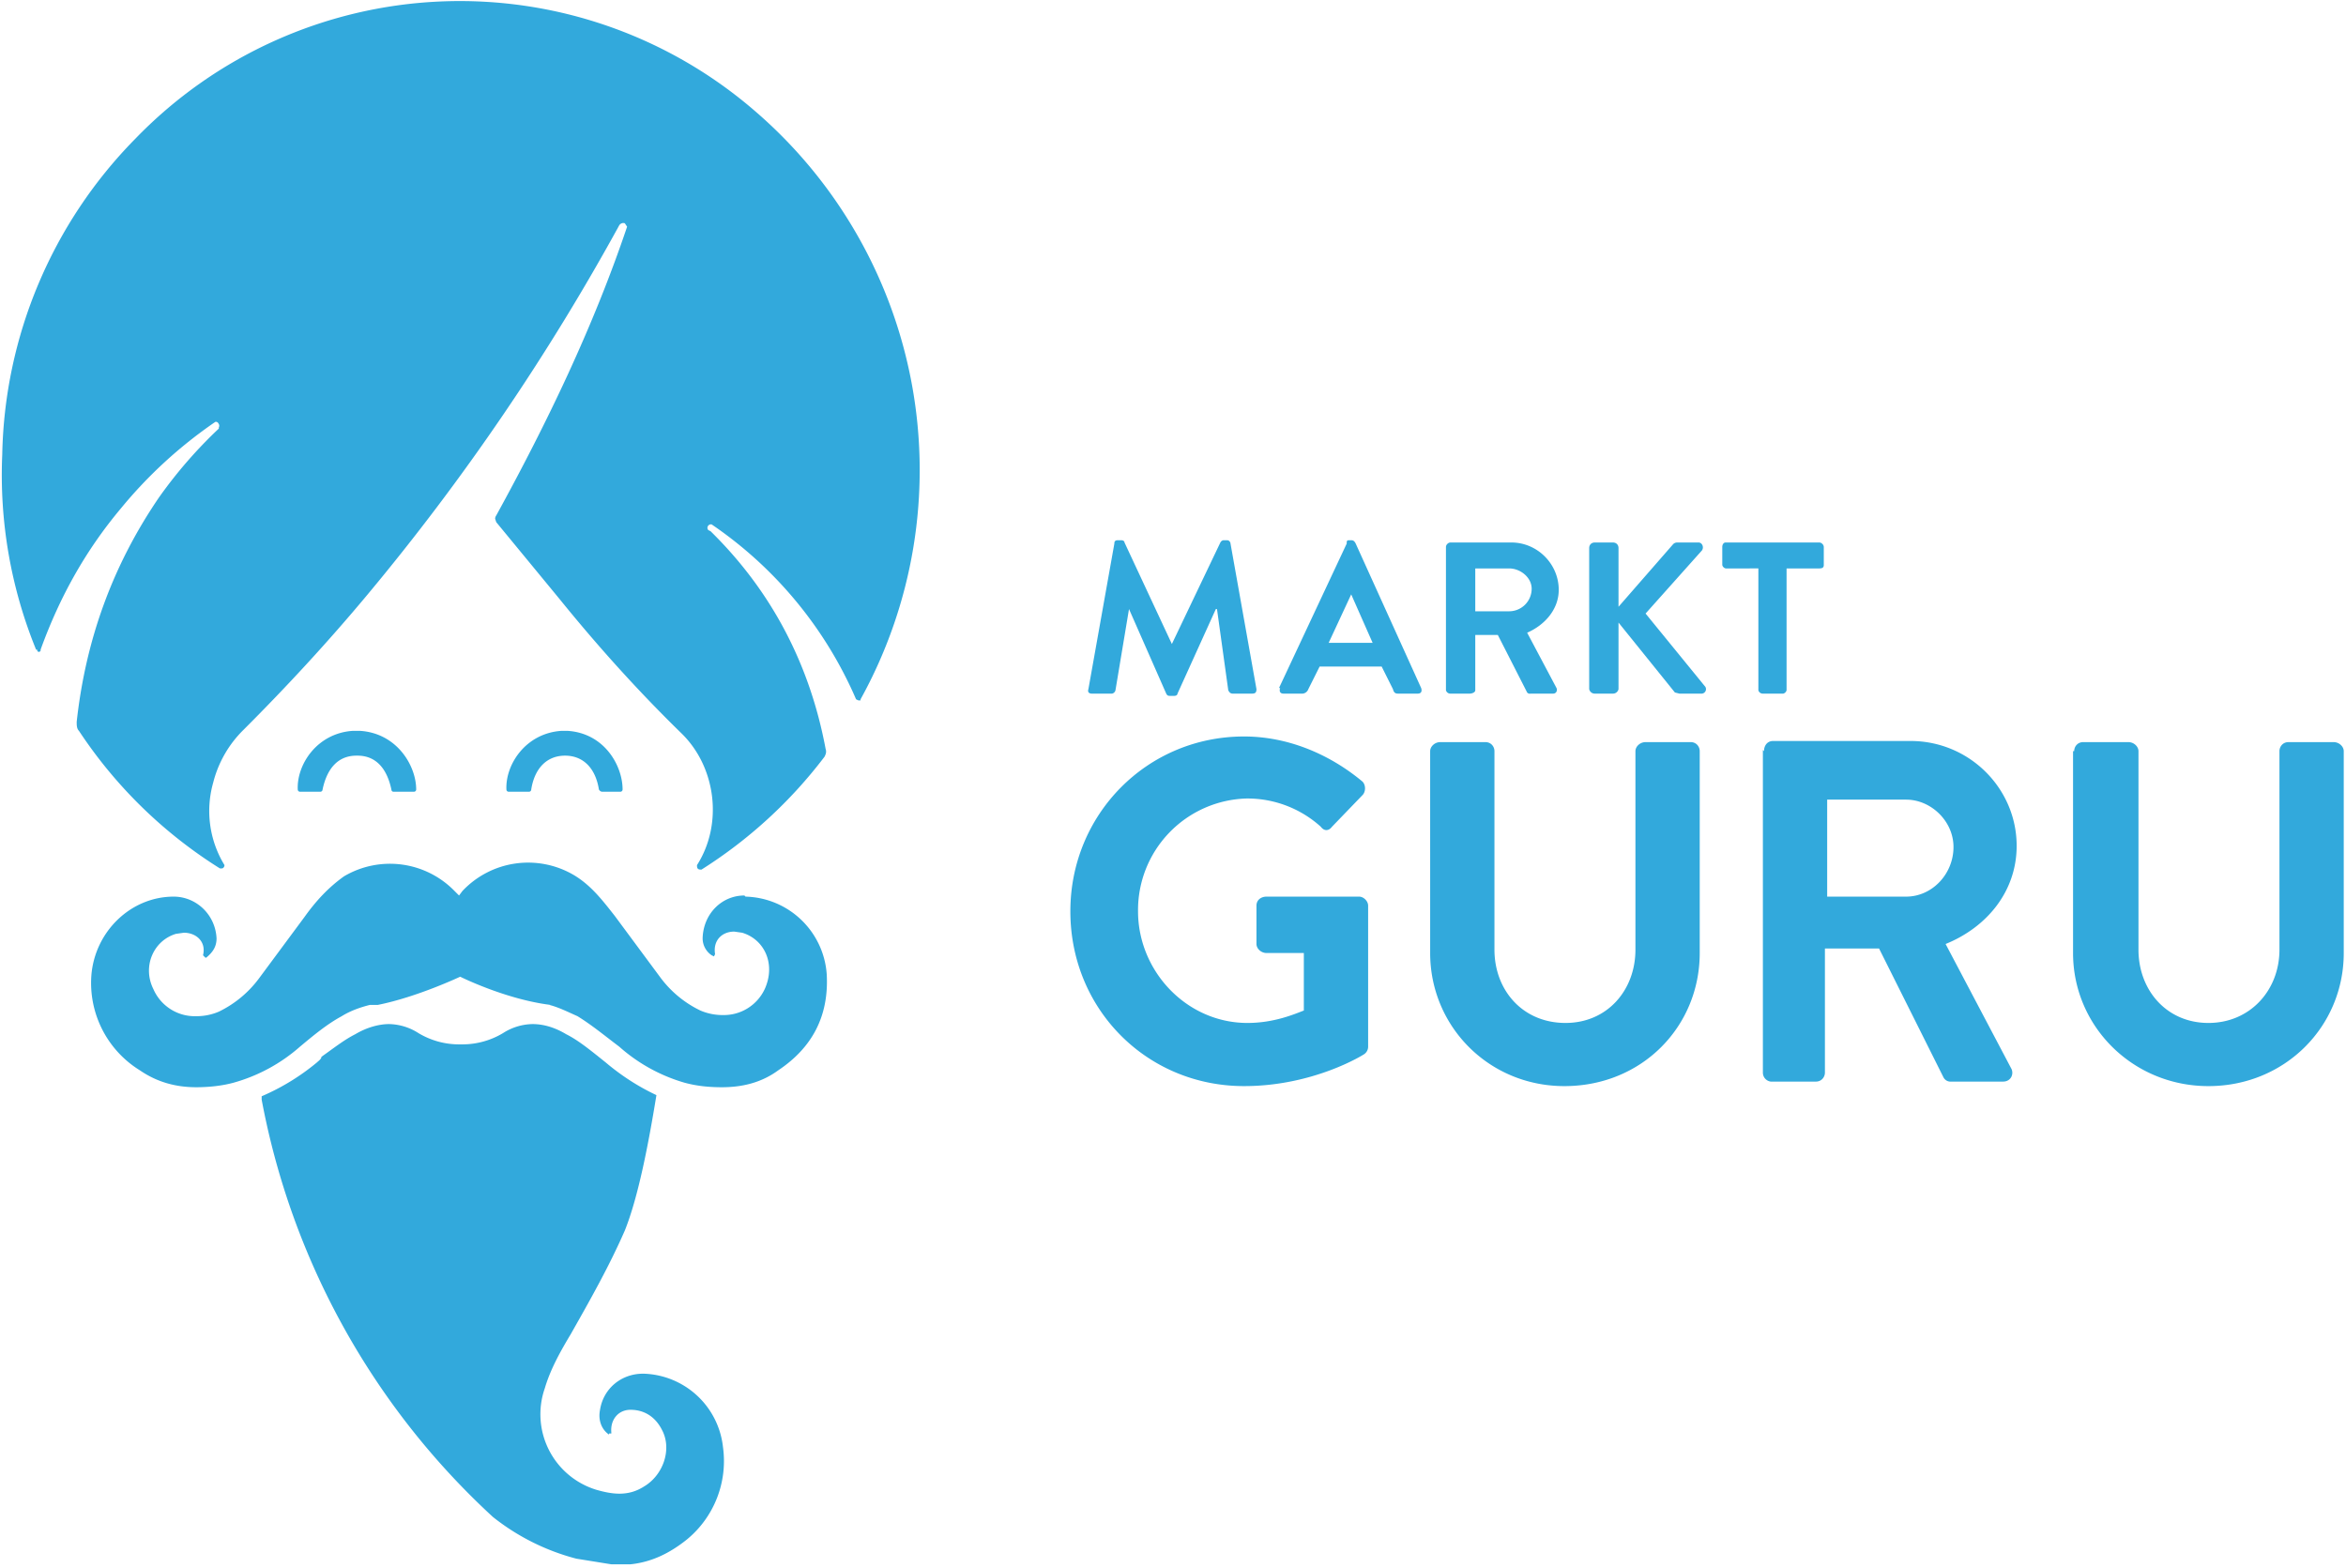 <svg viewBox="0 0 208 139" fill="#32a9dc" xmlns="http://www.w3.org/2000/svg"><path d="M98.8 48.2c0-.1 0-.3.3-.3h.3c.2 0 .3.1.3.2l4.2 9 4.3-9s.1-.2.3-.2h.3c.2 0 .3.2.3.3l2.3 12.9c0 .3-.1.4-.4.4h-1.7c-.2 0-.3-.1-.4-.3l-1-7.2h-.1l-3.4 7.5c0 .1-.1.2-.3.2h-.3c-.2 0-.3 0-.4-.2l-3.3-7.5-1.2 7.2a.4.4 0 0 1-.3.3h-1.8c-.2 0-.4-.1-.3-.4l2.3-12.9M113.4 61l6-12.8c0-.2 0-.3.2-.3h.2c.2 0 .3.1.4.3L126 61c.1.3 0 .5-.3.5H124c-.2 0-.4 0-.5-.4l-1-2H117l-1 2a.6.6 0 0 1-.5.4h-1.7c-.3 0-.4-.2-.3-.5m8.2-4-1.9-4.3-2 4.3h4m6.4-8.5c0-.2.2-.4.4-.4h5.4c2.3 0 4.2 1.9 4.2 4.2 0 1.7-1.2 3.1-2.8 3.8L138 61c.1.2 0 .5-.3.5h-2a.3.3 0 0 1-.3-.1l-2.6-5.1h-2v4.9c0 .2-.3.3-.5.3h-1.7a.4.4 0 0 1-.4-.3V48.5zm5.6 5.7a2 2 0 0 0 2-2c0-1-1-1.8-2-1.8h-3v3.8h3zm7.1-5.6c0-.3.2-.5.5-.5h1.6c.3 0 .5.2.5.5v5.2l4.8-5.5a.5.5 0 0 1 .4-.2h1.9c.3 0 .5.4.3.7l-5 5.6 5.3 6.5a.4.4 0 0 1-.3.6h-2l-.4-.1-5-6.2v5.9a.5.5 0 0 1-.5.4h-1.6a.5.5 0 0 1-.5-.4V48.6m15 1.8H153a.4.4 0 0 1-.3-.3v-1.6c0-.2.1-.4.3-.4h8.3c.2 0 .4.2.4.4v1.6c0 .2-.1.3-.4.3h-2.9v10.8a.4.4 0 0 1-.3.3h-1.8a.4.4 0 0 1-.4-.3V50.4m-45.6 14.9c3.8 0 7.5 1.5 10.5 4 .3.3.3.9 0 1.2l-2.7 2.8c-.3.4-.7.4-1 0a9.7 9.7 0 0 0-6.6-2.5 9.9 9.9 0 0 0-9.6 10c0 5.3 4.3 9.9 9.7 9.9 2.4 0 4.2-.8 5-1.1v-5.1h-3.3c-.5 0-.9-.4-.9-.8v-3.4c0-.5.4-.8.9-.8h8.2c.4 0 .8.4.8.8v12.5a.8.8 0 0 1-.4.7s-4.4 2.8-10.6 2.8c-8.6 0-15.4-6.8-15.4-15.5 0-8.6 6.8-15.5 15.4-15.5m16.5 1.3c0-.4.4-.8.9-.8h4c.5 0 .8.4.8.8v17.6c0 3.6 2.5 6.5 6.3 6.5 3.7 0 6.2-2.9 6.2-6.5V66.6c0-.4.4-.8.9-.8h4c.5 0 .8.4.8.8v17.9c0 6.5-5.1 11.8-12 11.8-6.7 0-11.9-5.3-11.9-11.8V66.6m29.6 0c0-.5.3-.9.8-.9h12.2c5.2 0 9.4 4.2 9.4 9.3 0 4-2.6 7.2-6.3 8.7l5.8 11c.3.5 0 1.2-.7 1.2H173a.7.7 0 0 1-.7-.4l-5.7-11.4h-4.8v11c0 .4-.3.8-.8.8h-4a.8.8 0 0 1-.7-.8V66.5zM169 79.5c2.3 0 4.2-2 4.2-4.4 0-2.3-2-4.2-4.2-4.2h-7v8.6h7zm14.9-12.9c0-.4.3-.8.8-.8h4c.5 0 .9.4.9.8v17.6c0 3.6 2.5 6.5 6.2 6.5s6.3-2.9 6.3-6.5V66.6c0-.4.3-.8.8-.8h4c.5 0 .9.4.9.8v17.9c0 6.5-5.2 11.8-12 11.8-6.7 0-12-5.3-12-11.8V66.6M32 64.8h-.7c-3.2.2-5 3-4.9 5.2a.2.2 0 0 0 .2.2h1.8a.2.2 0 0 0 .2-.2c.4-1.9 1.4-3 3-3h.1c1.6 0 2.6 1.1 3 3 0 0 0 .2.2.2h1.8a.2.2 0 0 0 .2-.2c0-2.1-1.7-5-5-5.2m18.5 0H49.8c-3.2.2-5 3-4.9 5.2a.2.2 0 0 0 .2.2h1.8a.2.2 0 0 0 .2-.2c.3-1.9 1.4-3 3-3s2.7 1.1 3 3c0 0 .1.2.3.2H55a.2.2 0 0 0 .2-.2c0-2.1-1.6-5-4.9-5.2"/><path d="M19.3 37.3zM67 9.9a40 40 0 0 0-55 2.4 41 41 0 0 0-11.8 28 41 41 0 0 0 3 17.3h.1c0 .1 0 .2.2.2l.1-.1a.3.3 0 0 0 0-.1c1.7-4.7 4-8.8 7.1-12.5a40.2 40.2 0 0 1 8.4-7.7c.1 0 .2 0 .3.2a.3.3 0 0 1 0 .3v.1a40.7 40.7 0 0 0-5.3 6.1C10 50.1 7.6 56.7 6.8 64c0 .3 0 .6.2.8A41.1 41.1 0 0 0 19.5 77h.2a.3.3 0 0 0 .2-.3 9.2 9.2 0 0 1-1-7.3 10 10 0 0 1 2.7-4.7c3.8-3.8 7.5-7.8 11-12A205.3 205.3 0 0 0 55 19.8l-.1.2a.4.4 0 0 1 .5-.2l.2.3c-3 8.9-7.1 17.4-11.6 25.6a.5.5 0 0 0-.1.3l.1.3 5.6 6.8c3.4 4.2 7 8.2 10.9 12 3 3 3.6 8 1.3 11.6a.3.3 0 0 0 0 .1c0 .2.1.3.3.3a.2.2 0 0 0 .1 0 41.5 41.5 0 0 0 10.9-10c.1-.2.2-.4.1-.7-1.4-7.5-4.8-14-10.2-19.3l-.2-.1a.3.3 0 0 1 0-.4.3.3 0 0 1 .3-.1A36 36 0 0 1 75.9 62l.2.1h.2V62A42 42 0 0 0 67 9.9zM57 121.8c-1.9 0-3.5 1.3-3.8 3.2-.2 1 .2 1.8.8 2.2v-.1h.2v-.1c-.1-1.1.6-2 1.7-2 1.2 0 2.2.6 2.8 1.8.9 1.7.1 4-1.6 5-1.4.9-2.8.7-4.2.3a7 7 0 0 1-4.6-9c.5-1.7 1.4-3.3 2.3-4.8 1.7-3 3.4-6 4.8-9.2 1.2-3 2.1-7.7 2.8-12-1.7-.8-3.2-1.8-4.5-2.9l-.5-.4c-1-.8-2-1.6-3-2.1-1-.6-2-.9-3-.9a5 5 0 0 0-2.6.8 7 7 0 0 1-3.6 1h-.2a7 7 0 0 1-3.7-1 5 5 0 0 0-2.6-.8c-.9 0-2 .3-3 .9-1 .5-2 1.3-3 2 0 .2-.3.4-.4.5a20 20 0 0 1-4.9 3v.3a67 67 0 0 0 20.5 37 20 20 0 0 0 7.4 3.7l3.1.5h1.7c1.9-.2 3.5-1 5-2.2a9 9 0 0 0 3.2-8.2 7.3 7.3 0 0 0-7-6.5"/><path d="M66 79.4c-2 0-3.6 1.6-3.7 3.7a1.8 1.8 0 0 0 .8 1.6l.2.1.1-.2c-.2-1.2.6-2 1.7-2l.7.1c2 .6 3 2.8 2 5a4 4 0 0 1-3.7 2.3 5 5 0 0 1-2-.4 9.6 9.6 0 0 1-3.6-3l-4-5.4c-1.1-1.4-2.1-2.7-3.6-3.6A8 8 0 0 0 41 79l-.3.4-.4-.4a8 8 0 0 0-9.8-1.3c-1.4 1-2.5 2.2-3.5 3.6l-4 5.4a9.7 9.7 0 0 1-3.6 3 5 5 0 0 1-2 .4 4 4 0 0 1-3.8-2.4c-1-2 0-4.3 2-4.9l.7-.1c1.1 0 2 .8 1.7 2l.2.2a.1.1 0 0 0 .1 0c.6-.5.9-1 .9-1.7-.1-2.1-1.8-3.7-3.8-3.7-3.8 0-7 3.1-7.3 7a9.1 9.1 0 0 0 4.3 8.4c1.6 1.1 3.3 1.5 5 1.5 1 0 2.2-.1 3.3-.4a15 15 0 0 0 5.9-3.2c1.2-1 2.4-2 3.7-2.7.8-.5 1.7-.8 2.5-1h.7c3.5-.7 7.3-2.5 7.3-2.5s4 2 8 2.5h-.1c.8.2 1.6.6 2.5 1 1.3.8 2.5 1.8 3.7 2.7a15 15 0 0 0 5.8 3.2c1.1.3 2.2.4 3.3.4 1.8 0 3.5-.4 5-1.5 3-2 4.5-4.8 4.3-8.5a7.4 7.4 0 0 0-7.2-6.9"/></svg>